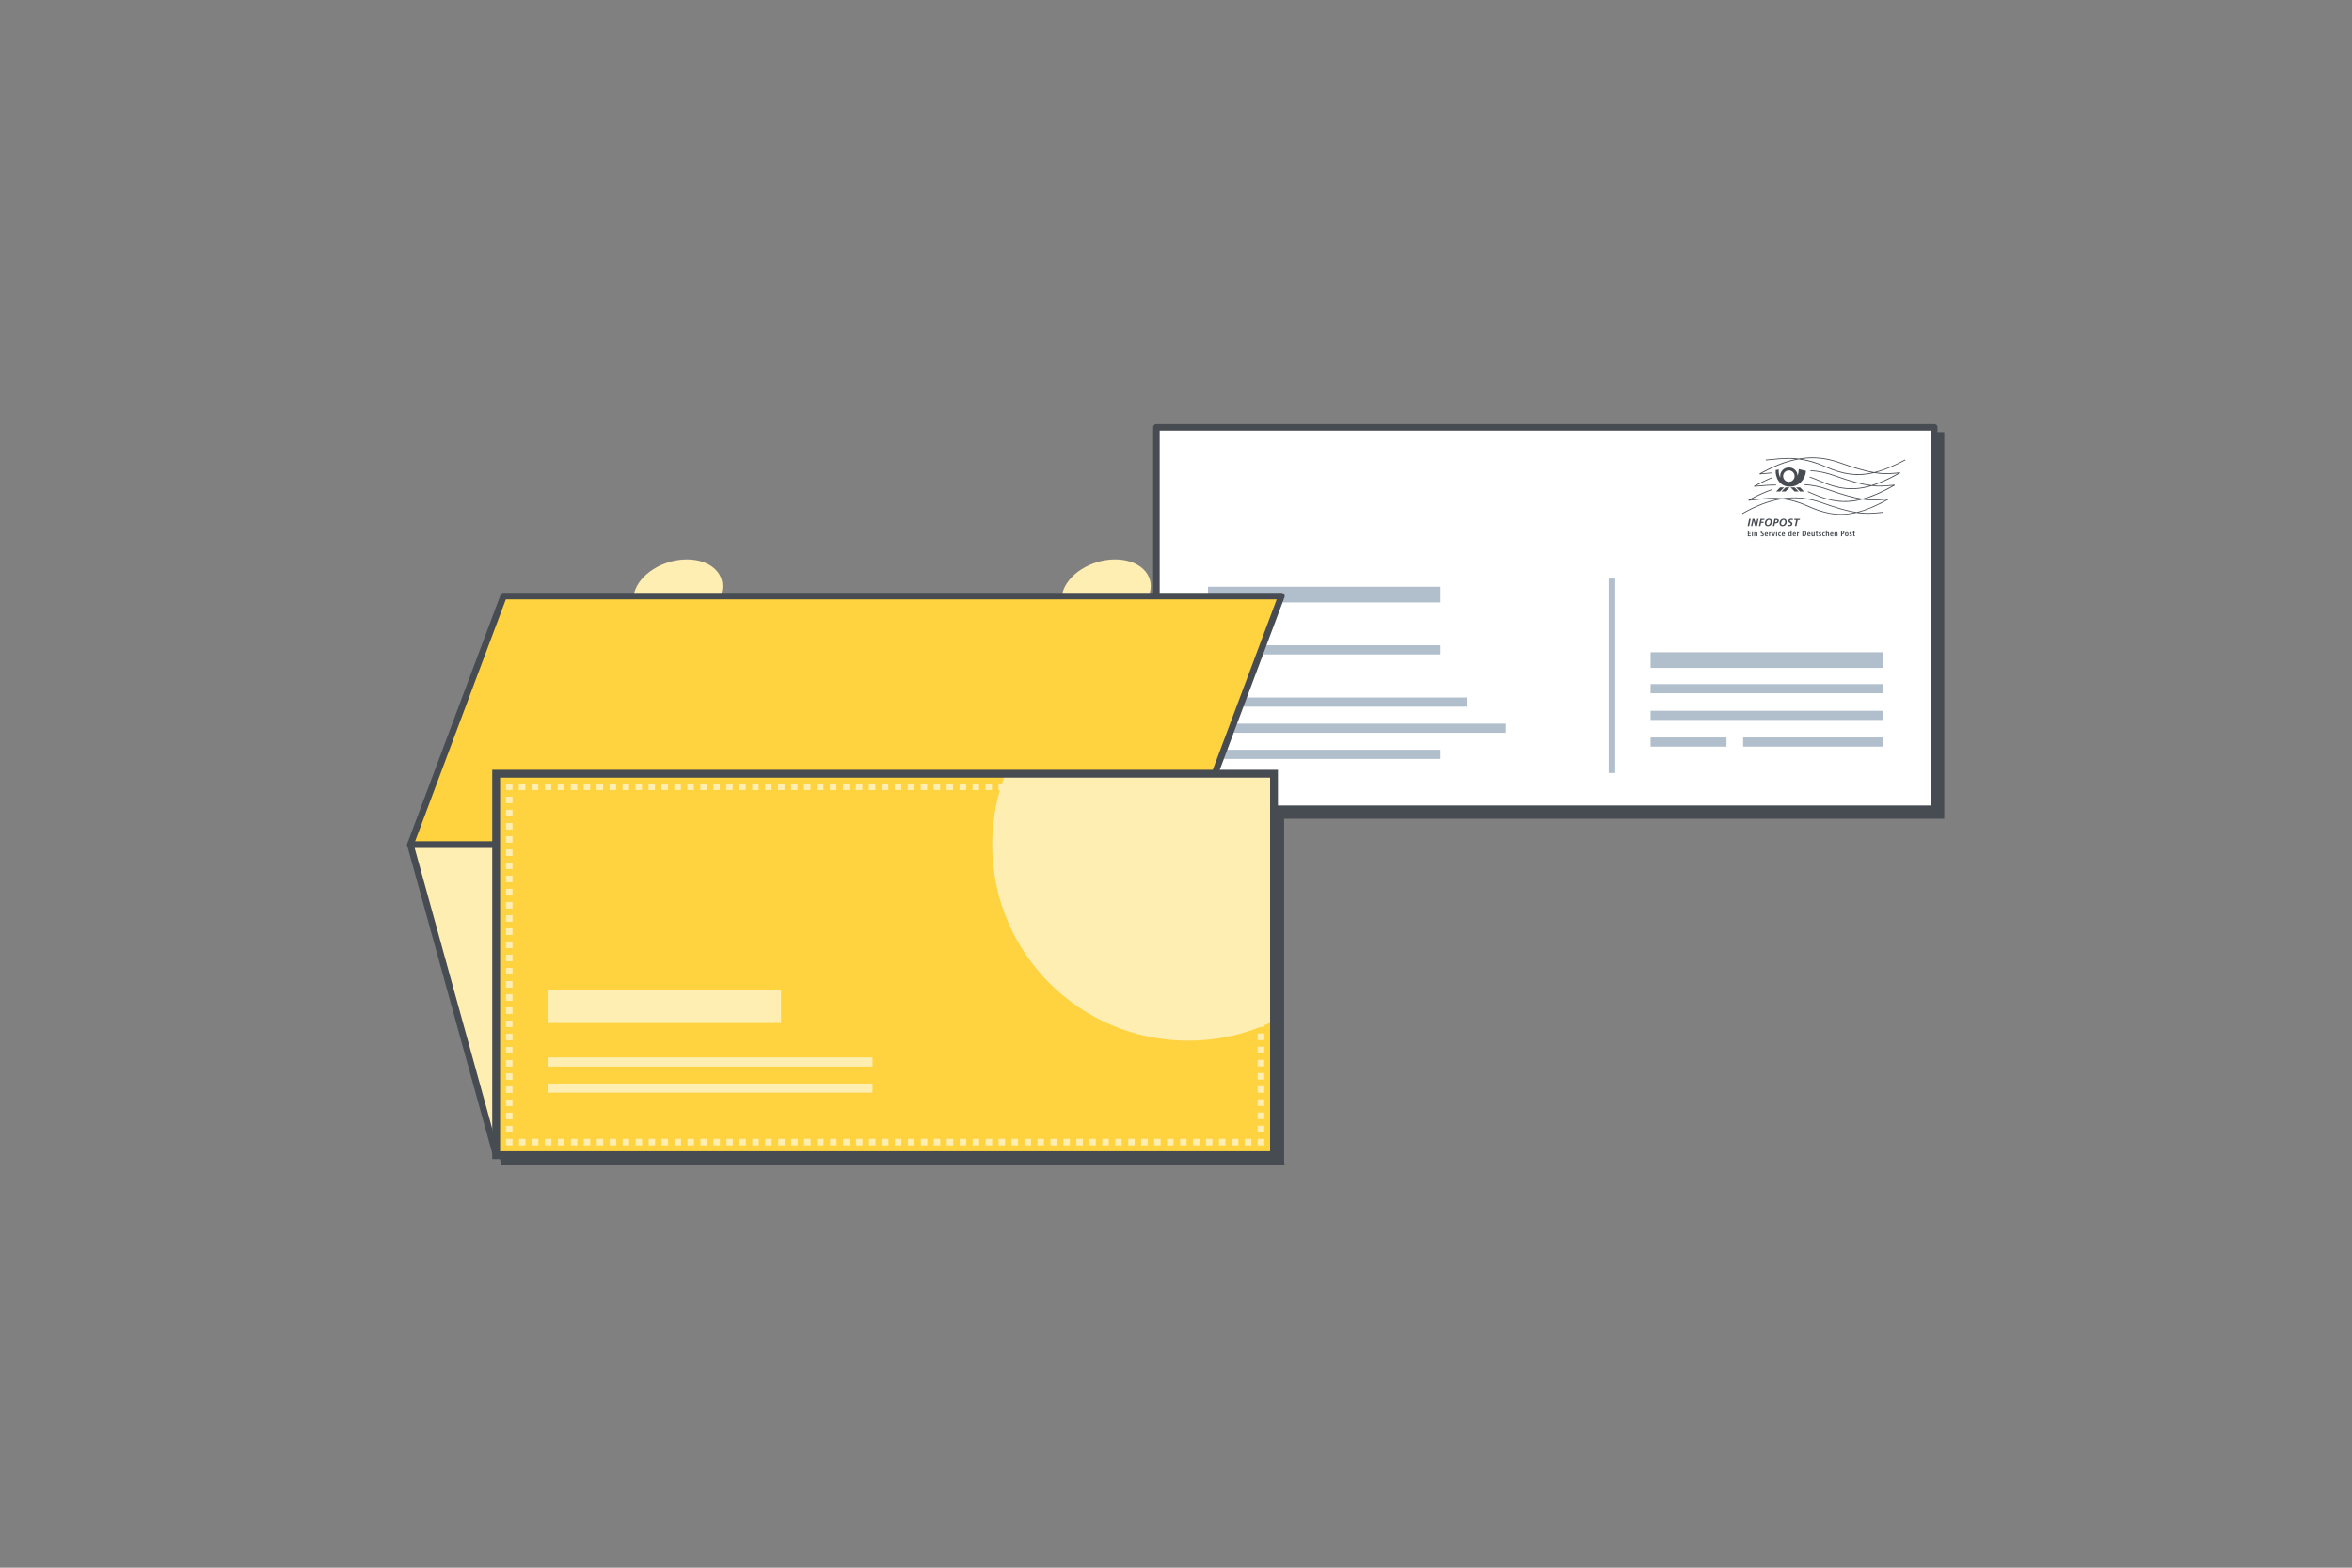 <?xml version="1.0" encoding="UTF-8"?>
<svg xmlns="http://www.w3.org/2000/svg" xmlns:xlink="http://www.w3.org/1999/xlink" viewBox="0 0 1800 1200">
  <rect x="0" y="0" width="1800" height="1200" fill="#808080" stroke="none"/>
  <defs>
    <clipPath id="clippath-1">
      <rect x="379.72" y="592.26" width="595.28" height="291.97" style="fill: none; stroke: #474c52; stroke-miterlimit: 10; stroke-width: 6px;"/>
    </clipPath>
  </defs>
  <g id="shadow">
    <g>
      <rect x="890.67" y="332.78" width="595.28" height="291.97" style="fill: #474c52; stroke: #474c52; stroke-miterlimit: 10; stroke-width: 4px;"/>
      <g>
        <polygon points="980.67 456.28 385.39 456.28 319.72 652.26 915 652.26 980.67 456.28" style="fill: #474c52; stroke: #474c52; stroke-miterlimit: 10; stroke-width: 4px;"/>
        <polygon points="915 652.26 319.72 652.26 385.39 889.9 980.66 889.9 915 652.26" style="fill: #474c52; stroke: #474c52; stroke-miterlimit: 10; stroke-width: 4px;"/>
        <g>
          <rect x="385.39" y="597.93" width="595.28" height="291.97" style="fill: #474c52; stroke: #474c52; stroke-miterlimit: 10; stroke-width: 4px;"/>
          <g>
            <rect x="385.39" y="597.93" width="595.28" height="291.97" style="fill: #474c52;"/>
            <rect x="385.39" y="597.93" width="595.28" height="291.97" style="fill: none; stroke: #474c52; stroke-miterlimit: 10; stroke-width: 4px;"/>
          </g>
        </g>
      </g>
    </g>
  </g>
  <g id="icons">
    <g>
      <g>
        <g>
          <rect x="885" y="327.11" width="595.28" height="291.97" style="fill: #fff; stroke: #474c52; stroke-linejoin: round; stroke-width: 5px;"/>
          <g>
            <polygon points="1366.51 373.08 1369.59 373.08 1366.48 376.23 1363.39 376.23 1366.51 373.08 1366.51 373.08" style="fill: #474c52;"/>
            <polygon points="1362.34 373.08 1365.43 373.08 1362.31 376.23 1359.23 376.23 1362.34 373.08 1362.34 373.08" style="fill: #474c52;"/>
            <polygon points="1373.39 373.08 1370.31 373.08 1373.42 376.23 1376.51 376.23 1373.39 373.08 1373.39 373.08" style="fill: #474c52;"/>
            <polygon points="1377.56 373.08 1374.47 373.08 1377.58 376.23 1380.67 376.23 1377.56 373.08 1377.56 373.08" style="fill: #474c52;"/>
            <path d="M1375.66,364.32c.54-1.46.9-3.68.98-5.23l5.48,1.36c-.44,6.43-5.26,12.06-12.41,12.06-8.09,0-11.21-7.38-10.79-12.71l2.38-.41c-.39,3.03.55,5.22,1.2,6.22-.77-4.29,2.47-7.76,6.52-7.77,3.65,0,6.66,2.66,6.65,6.48h0ZM1364.65,364.46h0c0-2.42,1.96-4.38,4.38-4.38s4.38,1.96,4.38,4.38-1.96,4.38-4.38,4.38-4.38-1.96-4.38-4.38h0Z" style="fill: #474c52; fill-rule: evenodd;"/>
            <path d="M1453.93,361.56s-1.97.2-1.97.2c-5.14.46-9.57.85-16.14-.1,6.81-1.81,14.1-4.92,22.46-9.39l-.28-.53c-8.88,4.75-16.54,7.95-23.7,9.68-6.21-1.05-14.34-3.26-26.47-7.59-10.37-3.69-20.57-4.67-31.29-2.82-7.38-.89-13.7-.27-19.9.34l-5.39.49.05.6,5.4-.49c5.6-.55,11.3-1.11,17.79-.55-8.82,1.8-18.02,5.5-27.97,11.14l.17.56,4.98-.44c1.33-.12,2.67-.25,4.02-.36-.02-.2-.03-.4-.04-.6-1.36.11-2.7.24-4.03.37l-3.54.32c10.14-5.61,19.51-9.19,28.49-10.75,5.92.72,12.53,2.41,20.32,5.88,13.46,5.99,24.65,7.61,37.45,4.53,7.43,1.24,12.15.82,17.69.33l.57-.05c-7.47,4.17-14.08,7.18-20.28,9.07-6.5-.77-15.06-2.87-28.57-7.68-6.12-2.18-12.15-3.43-18.23-3.76l.1.61c5.98.34,11.91,1.58,17.93,3.72,12.63,4.5,20.96,6.63,27.32,7.53-13.11,3.66-24.43,2.22-38.08-3.93-2.7-1.21-5.24-2.2-7.69-3.02l-.19.56c2.42.82,4.96,1.81,7.63,3.01,14.27,6.43,26.01,7.77,39.83,3.58,5.92.69,10.15.29,14.84-.16l1.38-.13c-8.63,4.83-16.2,8.15-23.29,10.02-6.26-.96-14.39-3.09-26.42-7.38-5.85-2.09-11.64-3.31-17.48-3.66l-.56.58c5.97.31,11.88,1.52,17.85,3.65,11.22,4,19.06,6.12,25.16,7.18-12.33,2.94-23.25,1.43-35.8-4.22-1.61-.73-3.16-1.37-4.66-1.96l.45.82c1.29.52,2.61,1.06,3.97,1.68,13.15,5.92,24.53,7.35,37.56,3.92,7.17,1.08,11.9.63,17.22.13l1.36-.12c-8.74,4.88-16.25,7.95-23.06,9.6-6.28-.96-14.44-3.1-26.54-7.4-10.16-3.62-20.09-4.69-30.41-3.13-7.15-.82-13.27-.11-19.27.58l-5.08.52c5.67-3.11,11.09-5.56,16.36-7.39l.47-.81c-5.88,1.98-11.97,4.75-18.36,8.34l.25.59,6.42-.66c5.33-.62,10.75-1.24,16.91-.79-9.01,1.69-18.35,5.35-28.42,11.06l.29.52c10.84-6.14,20.82-9.9,30.44-11.36,5.63.65,11.9,2.26,19.27,5.58,12.28,5.53,23.48,8.2,37.51,4.94,7.28,1.12,12.05.67,17.43.17l2.69-.25-.05-.6-2.69.25c-4.96.47-9.4.89-15.82.05,6.89-1.79,14.47-4.99,23.2-9.96l-.17-.56-2.78.25c-4.92.47-9.34.89-15.69.07,7.07-2.04,14.65-5.49,23.28-10.4l-.17-.56-2.78.25c-4.28.41-8.17.78-13.34.3,6.22-2.04,12.89-5.17,20.41-9.46l-.3-.52h0ZM1397.12,356.96h0c-7.01-3.12-13.06-4.81-18.52-5.65,9.9-1.39,19.39-.34,29.02,3.09,11.28,4.02,19.11,6.22,25.17,7.37-12.1,2.6-22.85.9-35.67-4.81h0ZM1383.46,387.05h0c-6.51-2.93-12.16-4.53-17.28-5.33,9.45-1.09,18.61.06,27.95,3.39,11.22,4,19.07,6.13,25.18,7.19-13.18,2.8-23.82.17-35.86-5.26h0Z" style="fill: #474c52;"/>
            <path d="M1356.09,365.35c-4.45,1.79-9.01,4-13.73,6.68l.17.56,3.95-.33c4.19-.37,8.31-.71,12.67-.67l.23-.3-.25-.31c-4.37-.05-8.49.31-12.7.68l-2.54.21c4.24-2.35,8.36-4.33,12.38-5.95l-.17-.57h0Z" style="fill: #474c52;"/>
            <polygon points="1338.65 397.09 1339.82 397.09 1338.64 402.67 1337.47 402.67 1338.65 397.09 1338.65 397.09" style="fill: #474c52;"/>
            <polygon points="1341.24 397.09 1342.66 397.09 1343.85 401.33 1343.87 401.33 1344.78 397.09 1345.83 397.09 1344.62 402.67 1343.18 402.67 1342.02 398.39 1342 398.39 1341.11 402.67 1340.04 402.67 1341.24 397.09 1341.24 397.09" style="fill: #474c52;"/>
            <polygon points="1347.28 397.09 1350.36 397.09 1350.17 397.97 1348.22 397.97 1347.92 399.34 1349.79 399.34 1349.61 400.22 1347.74 400.22 1347.23 402.67 1346.11 402.67 1347.28 397.09 1347.28 397.09" style="fill: #474c52;"/>
            <path d="M1356.15,399.36c0,.91-.34,1.8-.94,2.47-.58.65-1.43.94-2.37.94-1.38,0-2.2-.99-2.2-2.32,0-.89.31-1.75.88-2.42.61-.7,1.38-1.04,2.3-1.04,1.51,0,2.33.88,2.33,2.37h0ZM1351.82,400.51h0c0,.73.37,1.38,1.17,1.38,1.28,0,1.99-1.54,1.99-2.65,0-.74-.38-1.37-1.19-1.37-1.3,0-1.98,1.51-1.98,2.64h0Z" style="fill: #474c52;"/>
            <path d="M1357.89,402.67h-1.12l1.18-5.58h.94c1.04,0,2.45.06,2.45,1.45s-1.11,2.02-2.36,2.02h-.65l-.45,2.12h0ZM1358.53,399.67h.4c.61,0,1.25-.32,1.25-1.02,0-.57-.46-.69-.94-.69h-.35l-.36,1.7h0Z" style="fill: #474c52;"/>
            <path d="M1367.39,399.36c0,.91-.34,1.8-.94,2.47-.58.65-1.43.94-2.37.94-1.38,0-2.2-.99-2.2-2.32,0-.89.31-1.75.88-2.42.61-.7,1.38-1.04,2.29-1.04,1.51,0,2.33.88,2.33,2.37h0ZM1363.05,400.51h0c0,.73.37,1.38,1.18,1.38,1.28,0,1.99-1.54,1.99-2.65,0-.74-.38-1.37-1.19-1.37-1.3,0-1.97,1.51-1.97,2.64h0Z" style="fill: #474c52;"/>
            <path d="M1371.91,398.16c-.33-.17-.75-.29-1.16-.29s-.94.16-.94.64c0,.9,1.9.84,1.9,2.39,0,1.37-1.07,1.86-2.3,1.86-.54,0-1.09-.13-1.59-.31l.29-.95c.43.2.89.38,1.37.38.54,0,1.06-.27,1.06-.87,0-1.01-1.9-.85-1.9-2.34,0-1.18,1.01-1.69,2.08-1.69.49,0,.99.06,1.45.25l-.26.92h0Z" style="fill: #474c52;"/>
            <polygon points="1373.27 397.09 1377.58 397.09 1377.39 397.97 1375.82 397.97 1374.8 402.67 1373.63 402.67 1374.65 397.97 1373.07 397.97 1373.27 397.09 1373.27 397.09" style="fill: #474c52;"/>
            <polygon points="1337.62 406.26 1339.82 406.26 1339.82 406.87 1338.38 406.87 1338.38 407.99 1339.74 407.99 1339.74 408.6 1338.38 408.6 1338.38 409.83 1339.88 409.83 1339.88 410.45 1337.62 410.45 1337.62 406.26 1337.62 406.26" style="fill: #474c52;"/>
            <path d="M1340.76,406.04h.77v.73h-.77v-.73h0ZM1340.77,407.36h.74v3.09h-.74v-3.09h0Z" style="fill: #474c52;"/>
            <path d="M1342.45,407.87c0-.19,0-.37-.02-.51h.7c0,.16.02.32.02.47h.02,0c.11-.19.32-.52.82-.52.7,0,.91.52.91,1.15v1.99h-.74v-1.85c0-.47-.12-.67-.43-.67-.39,0-.53.33-.53.73v1.8h-.74v-2.58h0Z" style="fill: #474c52;"/>
            <path d="M1347.56,409.64c.15.1.48.26.89.26.34,0,.64-.18.64-.61,0-.3-.17-.43-.55-.63l-.39-.22c-.41-.23-.68-.56-.68-1.1,0-.75.62-1.14,1.32-1.14.44,0,.76.11.88.15l-.04.64c-.19-.07-.43-.18-.79-.18-.38,0-.58.21-.58.49,0,.31.21.43.45.56l.45.25c.49.28.73.54.73,1.13,0,.85-.61,1.26-1.4,1.26-.42,0-.74-.06-.95-.18l.04-.68h0Z" style="fill: #474c52;"/>
            <path d="M1352.87,410.3c-.16.07-.48.2-.92.2-1,0-1.43-.71-1.43-1.55,0-.92.49-1.64,1.27-1.64.67,0,1.24.39,1.24,1.65v.14h-1.79c0,.53.21.85.79.85.46,0,.67-.14.81-.24l.04.59h0ZM1352.3,408.63h0c0-.55-.18-.82-.52-.82-.39,0-.55.41-.55.82h1.07Z" style="fill: #474c52;"/>
            <path d="M1353.82,407.87c0-.19,0-.37-.02-.51h.67c0,.19.03.38.03.56h.01c.09-.24.32-.61.79-.61.05,0,.08.01.12.02v.7c-.06-.02-.13-.03-.21-.03-.31,0-.64.19-.64.76v1.69h-.74v-2.58h0Z" style="fill: #474c52;"/>
            <polygon points="1355.82 407.36 1356.59 407.36 1357.22 409.74 1357.23 409.74 1357.87 407.36 1358.58 407.36 1357.64 410.45 1356.76 410.45 1355.82 407.36 1355.82 407.36" style="fill: #474c52;"/>
            <path d="M1359.23,406.04h.77v.73h-.77v-.73h0ZM1359.24,407.36h.75v3.09h-.75v-3.09h0Z" style="fill: #474c52;"/>
            <path d="M1363.03,410.37c-.17.07-.43.13-.73.13-1.02,0-1.45-.71-1.45-1.59s.46-1.6,1.49-1.6c.23,0,.51.07.65.13l-.04.59c-.13-.07-.32-.15-.52-.15-.56,0-.81.38-.81,1.04,0,.58.28,1.02.85,1.02.18,0,.43-.08.53-.15l.04.59h0Z" style="fill: #474c52;"/>
            <path d="M1365.94,410.3c-.16.07-.48.2-.93.2-1,0-1.43-.71-1.43-1.55,0-.92.49-1.64,1.27-1.64.67,0,1.24.39,1.24,1.65v.14h-1.79c0,.53.21.85.78.85.46,0,.67-.14.81-.24l.04.59h0ZM1365.38,408.63h0c0-.55-.18-.82-.52-.82-.39,0-.55.41-.55.82h1.07Z" style="fill: #474c52;"/>
            <path d="M1371.16,405.95v3.97c0,.22,0,.41.03.53h-.7c-.01-.09-.02-.27-.02-.48h-.02c-.12.27-.34.53-.82.53-.77,0-1.09-.73-1.09-1.59,0-1.01.4-1.6,1.07-1.6.44,0,.69.25.8.49h.01v-1.85h.74ZM1369.82,409.95h0c.44,0,.59-.47.59-1.06s-.17-1.04-.58-1.04-.56.4-.56,1.02c0,.71.11,1.07.54,1.07h0Z" style="fill: #474c52;"/>
            <path d="M1374.3,410.3c-.16.07-.48.2-.92.2-1,0-1.43-.71-1.43-1.55,0-.92.49-1.64,1.27-1.64.67,0,1.24.39,1.24,1.65v.14h-1.79c0,.53.21.85.79.85.46,0,.67-.14.81-.24l.04.59h0ZM1373.74,408.63h0c0-.55-.18-.82-.52-.82-.39,0-.55.41-.55.82h1.07Z" style="fill: #474c52;"/>
            <path d="M1375.25,407.87c0-.19,0-.37-.02-.51h.67c0,.19.02.38.02.56h.01c.09-.24.33-.61.79-.61.05,0,.08.01.12.02v.7c-.06-.02-.13-.03-.21-.03-.31,0-.64.19-.64.76v1.69h-.75v-2.58h0Z" style="fill: #474c52;"/>
            <path d="M1379.35,406.26h1.09c1.31,0,2,.71,2,2.09s-.84,2.09-2,2.09h-1.09v-4.19h0ZM1380.12,409.86h.26c.86,0,1.25-.59,1.25-1.51s-.39-1.51-1.25-1.51h-.26v3.01h0Z" style="fill: #474c52;"/>
            <path d="M1385.43,410.3c-.15.07-.48.2-.92.2-1,0-1.43-.71-1.43-1.55,0-.92.49-1.64,1.27-1.64.67,0,1.24.39,1.24,1.65v.14h-1.79c0,.53.21.85.79.85.46,0,.67-.14.81-.24l.04.59h0ZM1384.86,408.63h0c0-.55-.18-.82-.52-.82-.39,0-.55.41-.55.82h1.07Z" style="fill: #474c52;"/>
            <path d="M1388.8,409.93c0,.19,0,.37.02.51h-.7c0-.16-.03-.32-.03-.47h-.02s0,0,0,0c-.14.23-.34.52-.82.52-.7,0-.91-.52-.91-1.15v-1.99h.74v1.85c0,.47.13.67.45.67.39,0,.51-.36.51-.76v-1.77h.74v2.58h0Z" style="fill: #474c52;"/>
            <path d="M1389.93,406.72l.74-.23v.86h.62v.55h-.62v1.6c0,.33.12.43.34.43.13,0,.23-.04.28-.07v.53c-.12.05-.28.1-.5.1-.55,0-.87-.25-.87-.9v-1.69h-.49v-.55h.49v-.64h0Z" style="fill: #474c52;"/>
            <path d="M1391.88,409.72c.12.05.43.21.77.21.27,0,.48-.07.48-.31,0-.12-.06-.23-.33-.39l-.31-.18c-.31-.19-.65-.38-.65-.87,0-.43.41-.88,1.07-.88.4,0,.7.1.78.13l-.04.58c-.19-.07-.38-.14-.65-.14-.3,0-.43.12-.43.3,0,.17.13.26.35.4l.37.23c.38.25.58.42.58.78,0,.57-.48.91-1.15.91-.38,0-.7-.09-.86-.15l.04-.62h0Z" style="fill: #474c52;"/>
            <path d="M1396.7,410.37c-.17.07-.43.13-.73.13-1.02,0-1.45-.71-1.45-1.59s.46-1.6,1.49-1.6c.24,0,.51.07.65.13l-.04.59c-.13-.07-.32-.15-.52-.15-.56,0-.81.38-.81,1.04,0,.58.28,1.02.84,1.02.18,0,.43-.08.53-.15l.04.59h0Z" style="fill: #474c52;"/>
            <path d="M1397.34,405.95h.74v1.81h.02c.13-.19.3-.45.77-.45.7,0,.91.52.91,1.15v1.99h-.74v-1.85c0-.47-.12-.67-.43-.67-.39,0-.53.33-.53.73v1.8h-.74v-4.5h0Z" style="fill: #474c52;"/>
            <path d="M1402.92,410.3c-.15.07-.48.2-.92.2-1,0-1.43-.71-1.43-1.55,0-.92.49-1.64,1.27-1.64.67,0,1.24.39,1.24,1.65v.14h-1.79c0,.53.21.85.79.85.46,0,.67-.14.81-.24l.04.59h0ZM1402.36,408.63h0c0-.55-.18-.82-.52-.82-.39,0-.55.41-.55.82h1.07Z" style="fill: #474c52;"/>
            <path d="M1403.84,407.87c0-.19,0-.37-.02-.51h.7c0,.16.03.32.03.47h.02,0c.11-.19.32-.52.82-.52.7,0,.91.52.91,1.15v1.99h-.74v-1.85c0-.47-.12-.67-.43-.67-.39,0-.53.33-.53.73v1.8h-.75v-2.58h0Z" style="fill: #474c52;"/>
            <path d="M1408.97,406.26h1.2c.87,0,1.31.48,1.31,1.27s-.45,1.28-1.31,1.28h-.43v1.64h-.77v-4.19h0ZM1410.03,408.22h0c.48,0,.69-.23.69-.69s-.21-.68-.69-.68h-.29v1.37h.29Z" style="fill: #474c52;"/>
            <path d="M1413.31,407.31c.63,0,1.35.33,1.35,1.59s-.73,1.6-1.35,1.6-1.36-.3-1.36-1.6.73-1.59,1.36-1.59h0ZM1413.31,409.97h0c.48,0,.59-.55.59-1.07s-.11-1.06-.59-1.06-.59.54-.59,1.06.11,1.07.59,1.07h0Z" style="fill: #474c52;"/>
            <path d="M1415.36,409.72c.12.05.43.21.78.21.27,0,.48-.07.48-.31,0-.12-.06-.23-.33-.39l-.3-.18c-.31-.19-.65-.38-.65-.87,0-.43.41-.88,1.07-.88.4,0,.7.1.77.13l-.04.58c-.19-.07-.38-.14-.65-.14-.3,0-.43.12-.43.3,0,.17.13.26.35.4l.37.23c.38.25.58.42.58.78,0,.57-.48.91-1.15.91-.38,0-.7-.09-.86-.15l.04-.62h0Z" style="fill: #474c52;"/>
            <path d="M1418.35,406.72l.74-.23v.86h.62v.55h-.62v1.6c0,.33.12.43.34.43.13,0,.23-.04.28-.07v.53c-.11.05-.27.1-.5.1-.55,0-.86-.25-.86-.9v-1.69h-.49v-.55h.49v-.64h0Z" style="fill: #474c52;"/>
          </g>
          <rect x="1231.14" y="442.88" width="5" height="148.83" style="fill: #b1becc;"/>
          <g>
            <line x1="924.47" y1="455.11" x2="1102.47" y2="455.11" style="fill: none; stroke: #b1becc; stroke-miterlimit: 10; stroke-width: 12px;"/>
            <line x1="924.47" y1="497.43" x2="1102.47" y2="497.43" style="fill: none; stroke: #b1becc; stroke-miterlimit: 10; stroke-width: 7px;"/>
            <line x1="924.47" y1="537.43" x2="1122.5" y2="537.43" style="fill: none; stroke: #b1becc; stroke-miterlimit: 10; stroke-width: 7px;"/>
            <line x1="924.47" y1="557.43" x2="1152.5" y2="557.43" style="fill: none; stroke: #b1becc; stroke-miterlimit: 10; stroke-width: 7px;"/>
            <line x1="924.47" y1="577.43" x2="1102.47" y2="577.43" style="fill: none; stroke: #b1becc; stroke-miterlimit: 10; stroke-width: 7px;"/>
          </g>
          <g>
            <line x1="1263.19" y1="505.27" x2="1441.19" y2="505.27" style="fill: none; stroke: #b1becc; stroke-miterlimit: 10; stroke-width: 12px;"/>
            <line x1="1263.19" y1="527.16" x2="1441.19" y2="527.16" style="fill: none; stroke: #b1becc; stroke-miterlimit: 10; stroke-width: 7px;"/>
            <line x1="1263.19" y1="547.59" x2="1441.19" y2="547.59" style="fill: none; stroke: #b1becc; stroke-miterlimit: 10; stroke-width: 7px;"/>
            <line x1="1263.19" y1="568.02" x2="1321.3" y2="568.02" style="fill: none; stroke: #b1becc; stroke-miterlimit: 10; stroke-width: 7px;"/>
            <line x1="1334.03" y1="568.02" x2="1441.19" y2="568.02" style="fill: none; stroke: #b1becc; stroke-miterlimit: 10; stroke-width: 7px;"/>
          </g>
        </g>
        <g>
          <polygon points="980.67 456.28 385.39 456.28 314.05 646.59 909.33 646.59 980.67 456.28" style="fill: #ffd240; stroke: #474c52; stroke-linejoin: round; stroke-width: 5px;"/>
          <polygon points="909.33 646.59 314.05 646.59 379.72 884.23 975 884.23 909.33 646.59" style="fill: #ffeeb2; stroke: #474c52; stroke-linejoin: round; stroke-width: 5px;"/>
          <g>
            <rect x="379.72" y="592.26" width="595.28" height="291.97" style="fill: #ffd240; stroke: #474c52; stroke-linejoin: round; stroke-width: 5px;"/>
            <g>
              <line x1="419.72" y1="770.58" x2="597.72" y2="770.58" style="fill: none; stroke: #ffeeb2; stroke-miterlimit: 10; stroke-width: 25px;"/>
              <line x1="419.72" y1="812.89" x2="667.75" y2="812.89" style="fill: none; stroke: #ffeeb2; stroke-miterlimit: 10; stroke-width: 7px;"/>
              <line x1="419.72" y1="832.89" x2="667.75" y2="832.89" style="fill: none; stroke: #ffeeb2; stroke-miterlimit: 10; stroke-width: 7px;"/>
            </g>
            <g>
              <g style="clip-path: url(#clippath-1);">
                <circle cx="909.33" cy="646.59" r="150" style="fill: #ffeeb2;"/>
              </g>
              <rect x="379.72" y="592.26" width="595.28" height="291.97" style="fill: none; stroke: #474c52; stroke-miterlimit: 10; stroke-width: 6px;"/>
            </g>
            <g>
              <polyline points="965 604.76 965 602.26 962.5 602.26" style="fill: none; stroke: #ffeeb2; stroke-miterlimit: 10; stroke-width: 5px;"/>
              <line x1="957.54" y1="602.26" x2="394.7" y2="602.26" style="fill: none; stroke: #ffeeb2; stroke-dasharray: 4.96 4.96; stroke-miterlimit: 10; stroke-width: 5px;"/>
              <polyline points="392.22 602.26 389.72 602.26 389.72 604.76" style="fill: none; stroke: #ffeeb2; stroke-miterlimit: 10; stroke-width: 5px;"/>
              <line x1="389.72" y1="609.8" x2="389.72" y2="869.21" style="fill: none; stroke: #ffeeb2; stroke-dasharray: 5.04 5.04; stroke-miterlimit: 10; stroke-width: 5px;"/>
              <polyline points="389.72 871.73 389.72 874.23 392.22 874.23" style="fill: none; stroke: #ffeeb2; stroke-miterlimit: 10; stroke-width: 5px;"/>
              <line x1="397.18" y1="874.23" x2="960.02" y2="874.23" style="fill: none; stroke: #ffeeb2; stroke-dasharray: 4.96 4.96; stroke-miterlimit: 10; stroke-width: 5px;"/>
              <polyline points="962.5 874.23 965 874.23 965 871.73" style="fill: none; stroke: #ffeeb2; stroke-miterlimit: 10; stroke-width: 5px;"/>
              <line x1="965" y1="866.7" x2="965" y2="607.28" style="fill: none; stroke: #ffeeb2; stroke-dasharray: 5.04 5.04; stroke-miterlimit: 10; stroke-width: 5px;"/>
            </g>
          </g>
        </g>
      </g>
      <path d="M485.39,453.73c3.78-14.09,21.8-25.51,40.26-25.51,18.45,0,30.34,11.42,26.57,25.51h-66.83Z" style="fill: #ffeeb2;"/>
      <path d="M813.13,453.73c3.78-14.09,21.8-25.51,40.26-25.51,18.45,0,30.35,11.42,26.58,25.51h-66.83Z" style="fill: #ffeeb2;"/>
    </g>
  </g>
</svg>